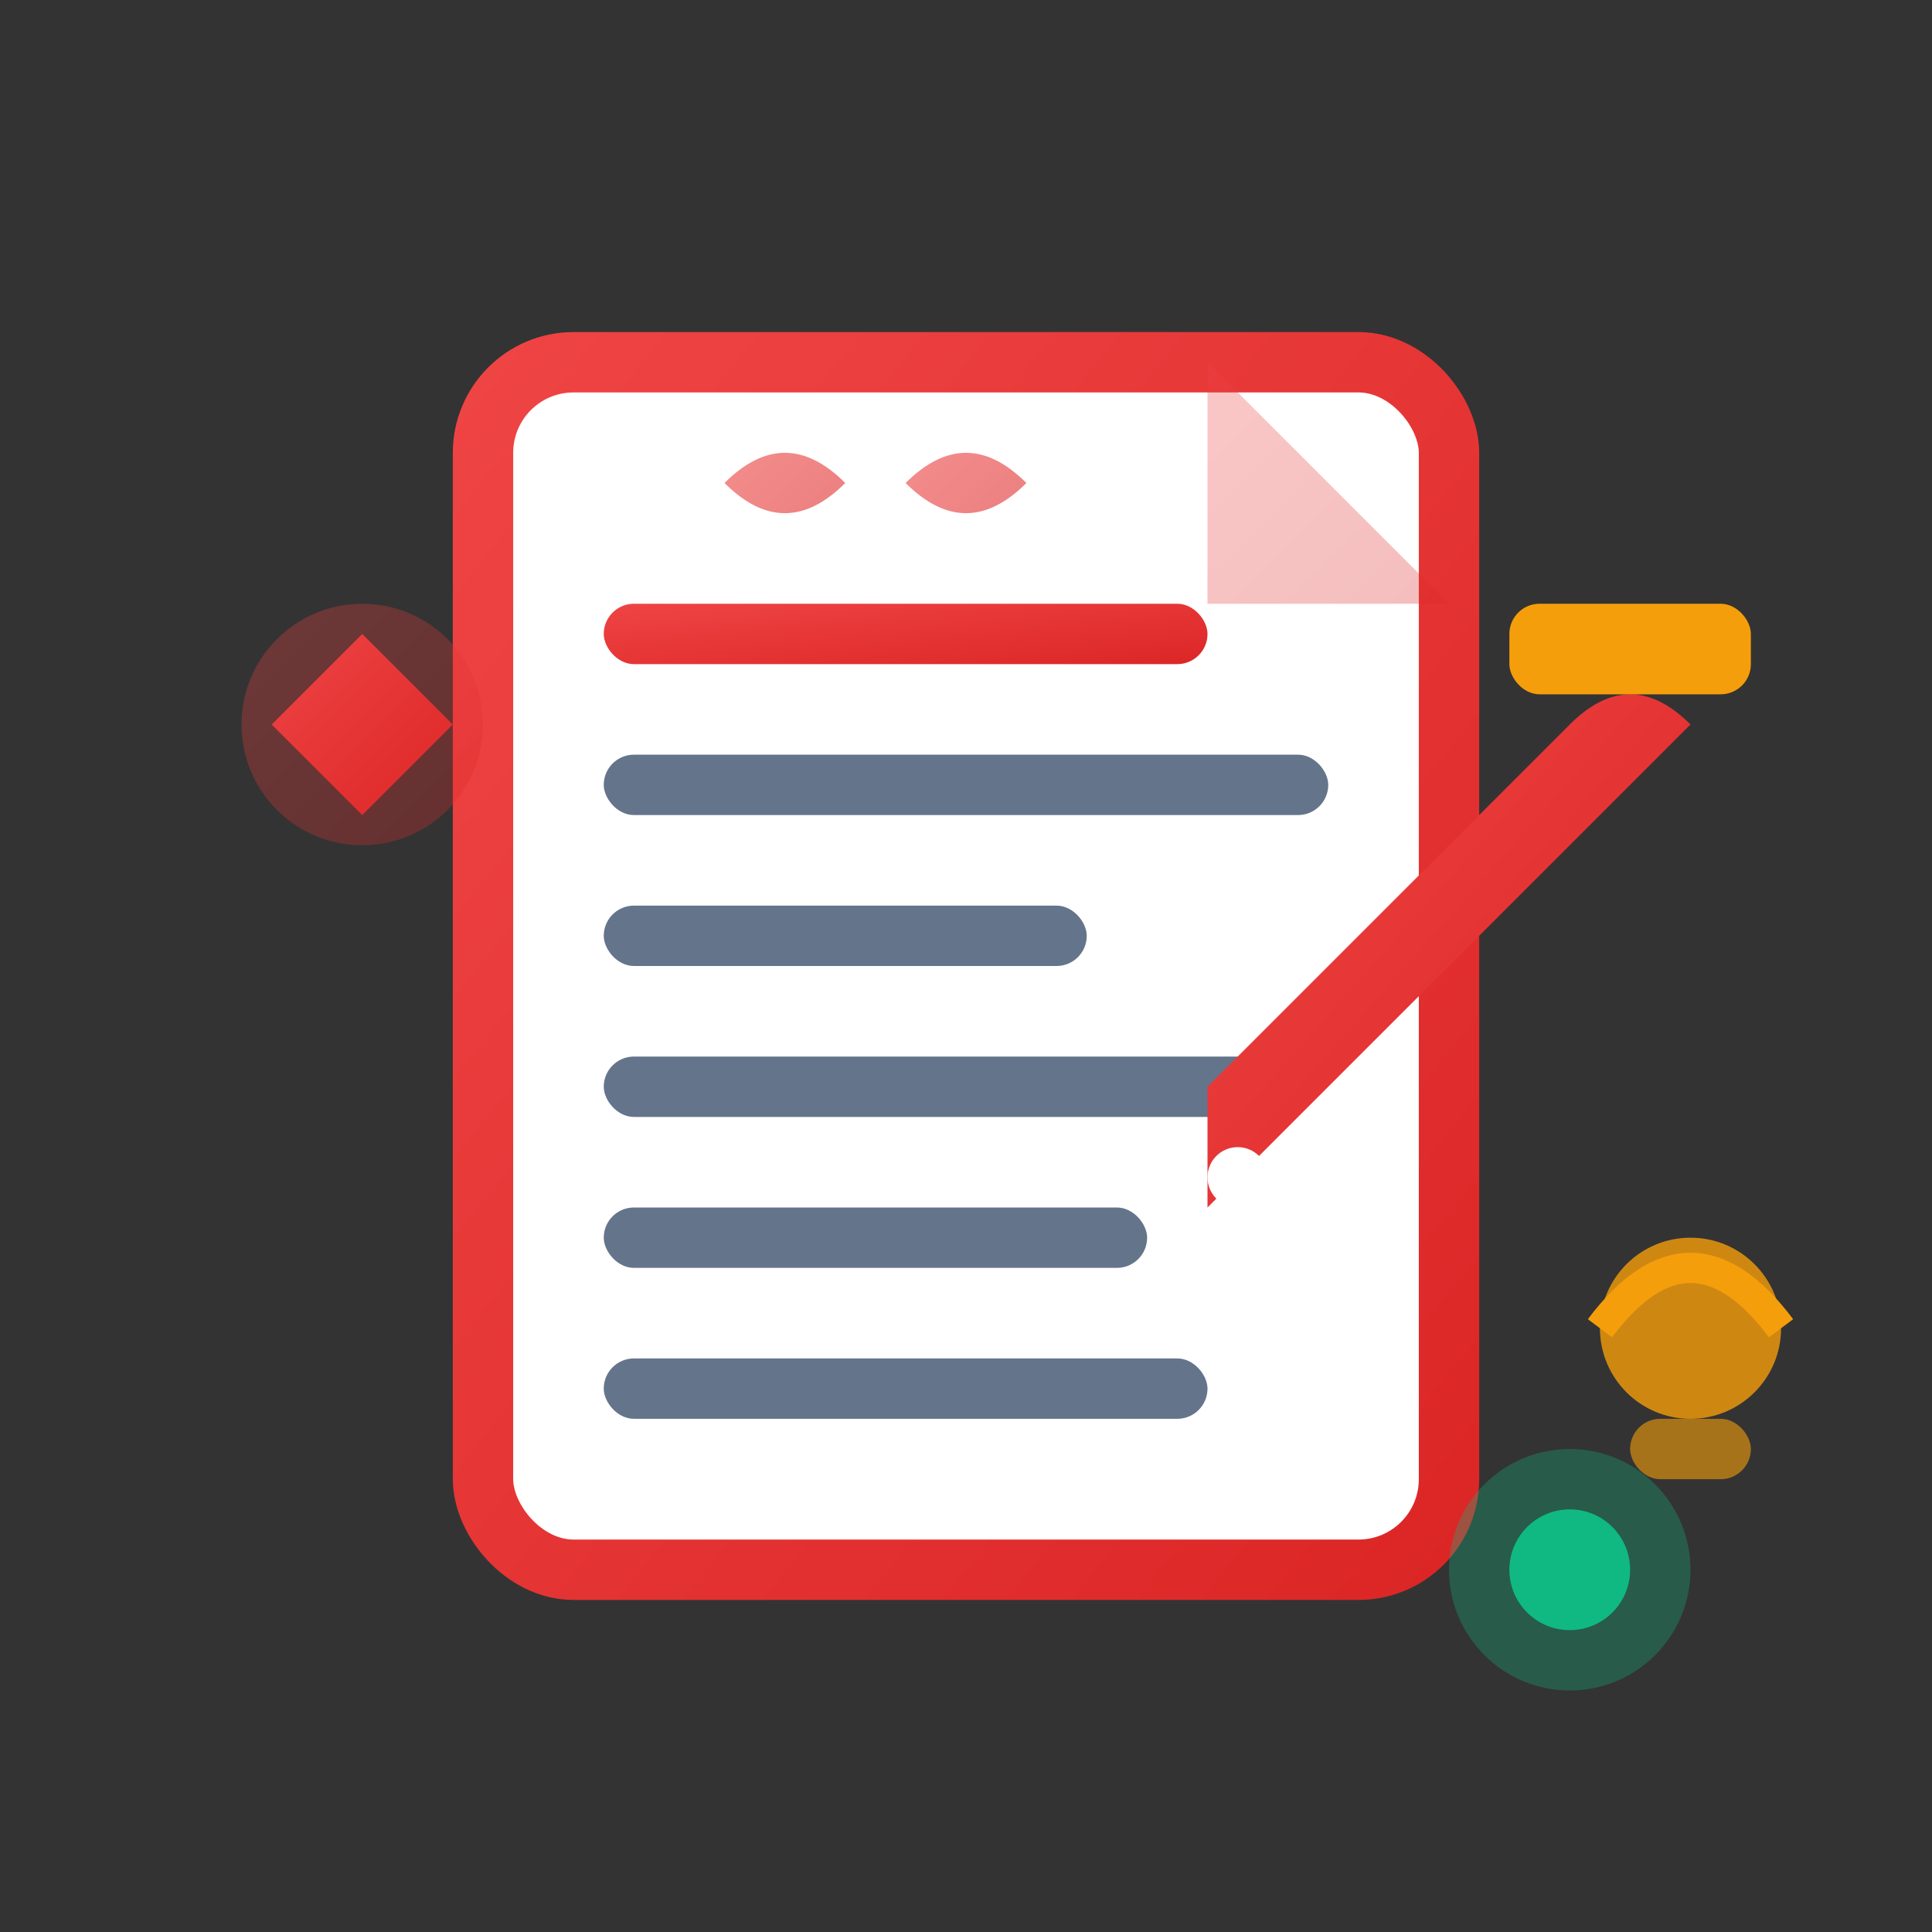 <svg xmlns="http://www.w3.org/2000/svg" viewBox="0 0 64 64" fill="none">
  <rect x="0" y="0" width="64" height="64" fill="#333333" stroke="none"/>
  <defs>
    <linearGradient id="copywritingGradient" x1="0%" y1="0%" x2="100%" y2="100%">
      <stop offset="0%" style="stop-color:#ef4444;stop-opacity:1" />
      <stop offset="100%" style="stop-color:#dc2626;stop-opacity:1" />
    </linearGradient>
  </defs>
  
  <!-- Document/paper -->
  <rect x="16" y="12" width="32" height="40" rx="3" fill="white" stroke="url(#copywritingGradient)" stroke-width="2"/>
  
  <!-- Document corner fold -->
  <path d="M40 12 L40 20 L48 20 Z" fill="url(#copywritingGradient)" opacity="0.3"/>
  
  <!-- Text lines -->
  <rect x="20" y="20" width="20" height="2" rx="1" fill="url(#copywritingGradient)"/>
  <rect x="20" y="25" width="24" height="2" rx="1" fill="#64748b"/>
  <rect x="20" y="30" width="16" height="2" rx="1" fill="#64748b"/>
  <rect x="20" y="35" width="22" height="2" rx="1" fill="#64748b"/>
  <rect x="20" y="40" width="18" height="2" rx="1" fill="#64748b"/>
  <rect x="20" y="45" width="20" height="2" rx="1" fill="#64748b"/>
  
  <!-- Pen/pencil -->
  <path d="M40 36 L52 24 Q54 22 56 24 Q54 26 52 28 L40 40 Z" fill="url(#copywritingGradient)"/>
  <circle cx="41" cy="39" r="1" fill="white"/>
  <rect x="50" y="20" width="8" height="3" rx="1" fill="#f59e0b"/>
  
  <!-- Quote marks -->
  <path d="M24 16 Q26 14 28 16 Q26 18 24 16" fill="url(#copywritingGradient)" opacity="0.6"/>
  <path d="M30 16 Q32 14 34 16 Q32 18 30 16" fill="url(#copywritingGradient)" opacity="0.6"/>
  
  <!-- Creative elements -->
  <circle cx="12" cy="24" r="4" fill="url(#copywritingGradient)" opacity="0.3"/>
  <path d="M9 24 L12 21 L15 24 L12 27 Z" fill="url(#copywritingGradient)"/>
  
  <circle cx="52" cy="52" r="4" fill="#10b981" opacity="0.3"/>
  <circle cx="52" cy="52" r="2" fill="#10b981"/>
  
  <!-- Lightbulb for creative ideas -->
  <circle cx="56" cy="44" r="3" fill="#f59e0b" opacity="0.8"/>
  <rect x="54" y="47" width="4" height="2" rx="1" fill="#f59e0b" opacity="0.6"/>
  <path d="M53 44 Q56 40 59 44" stroke="#f59e0b" stroke-width="1" fill="none"/>
</svg>